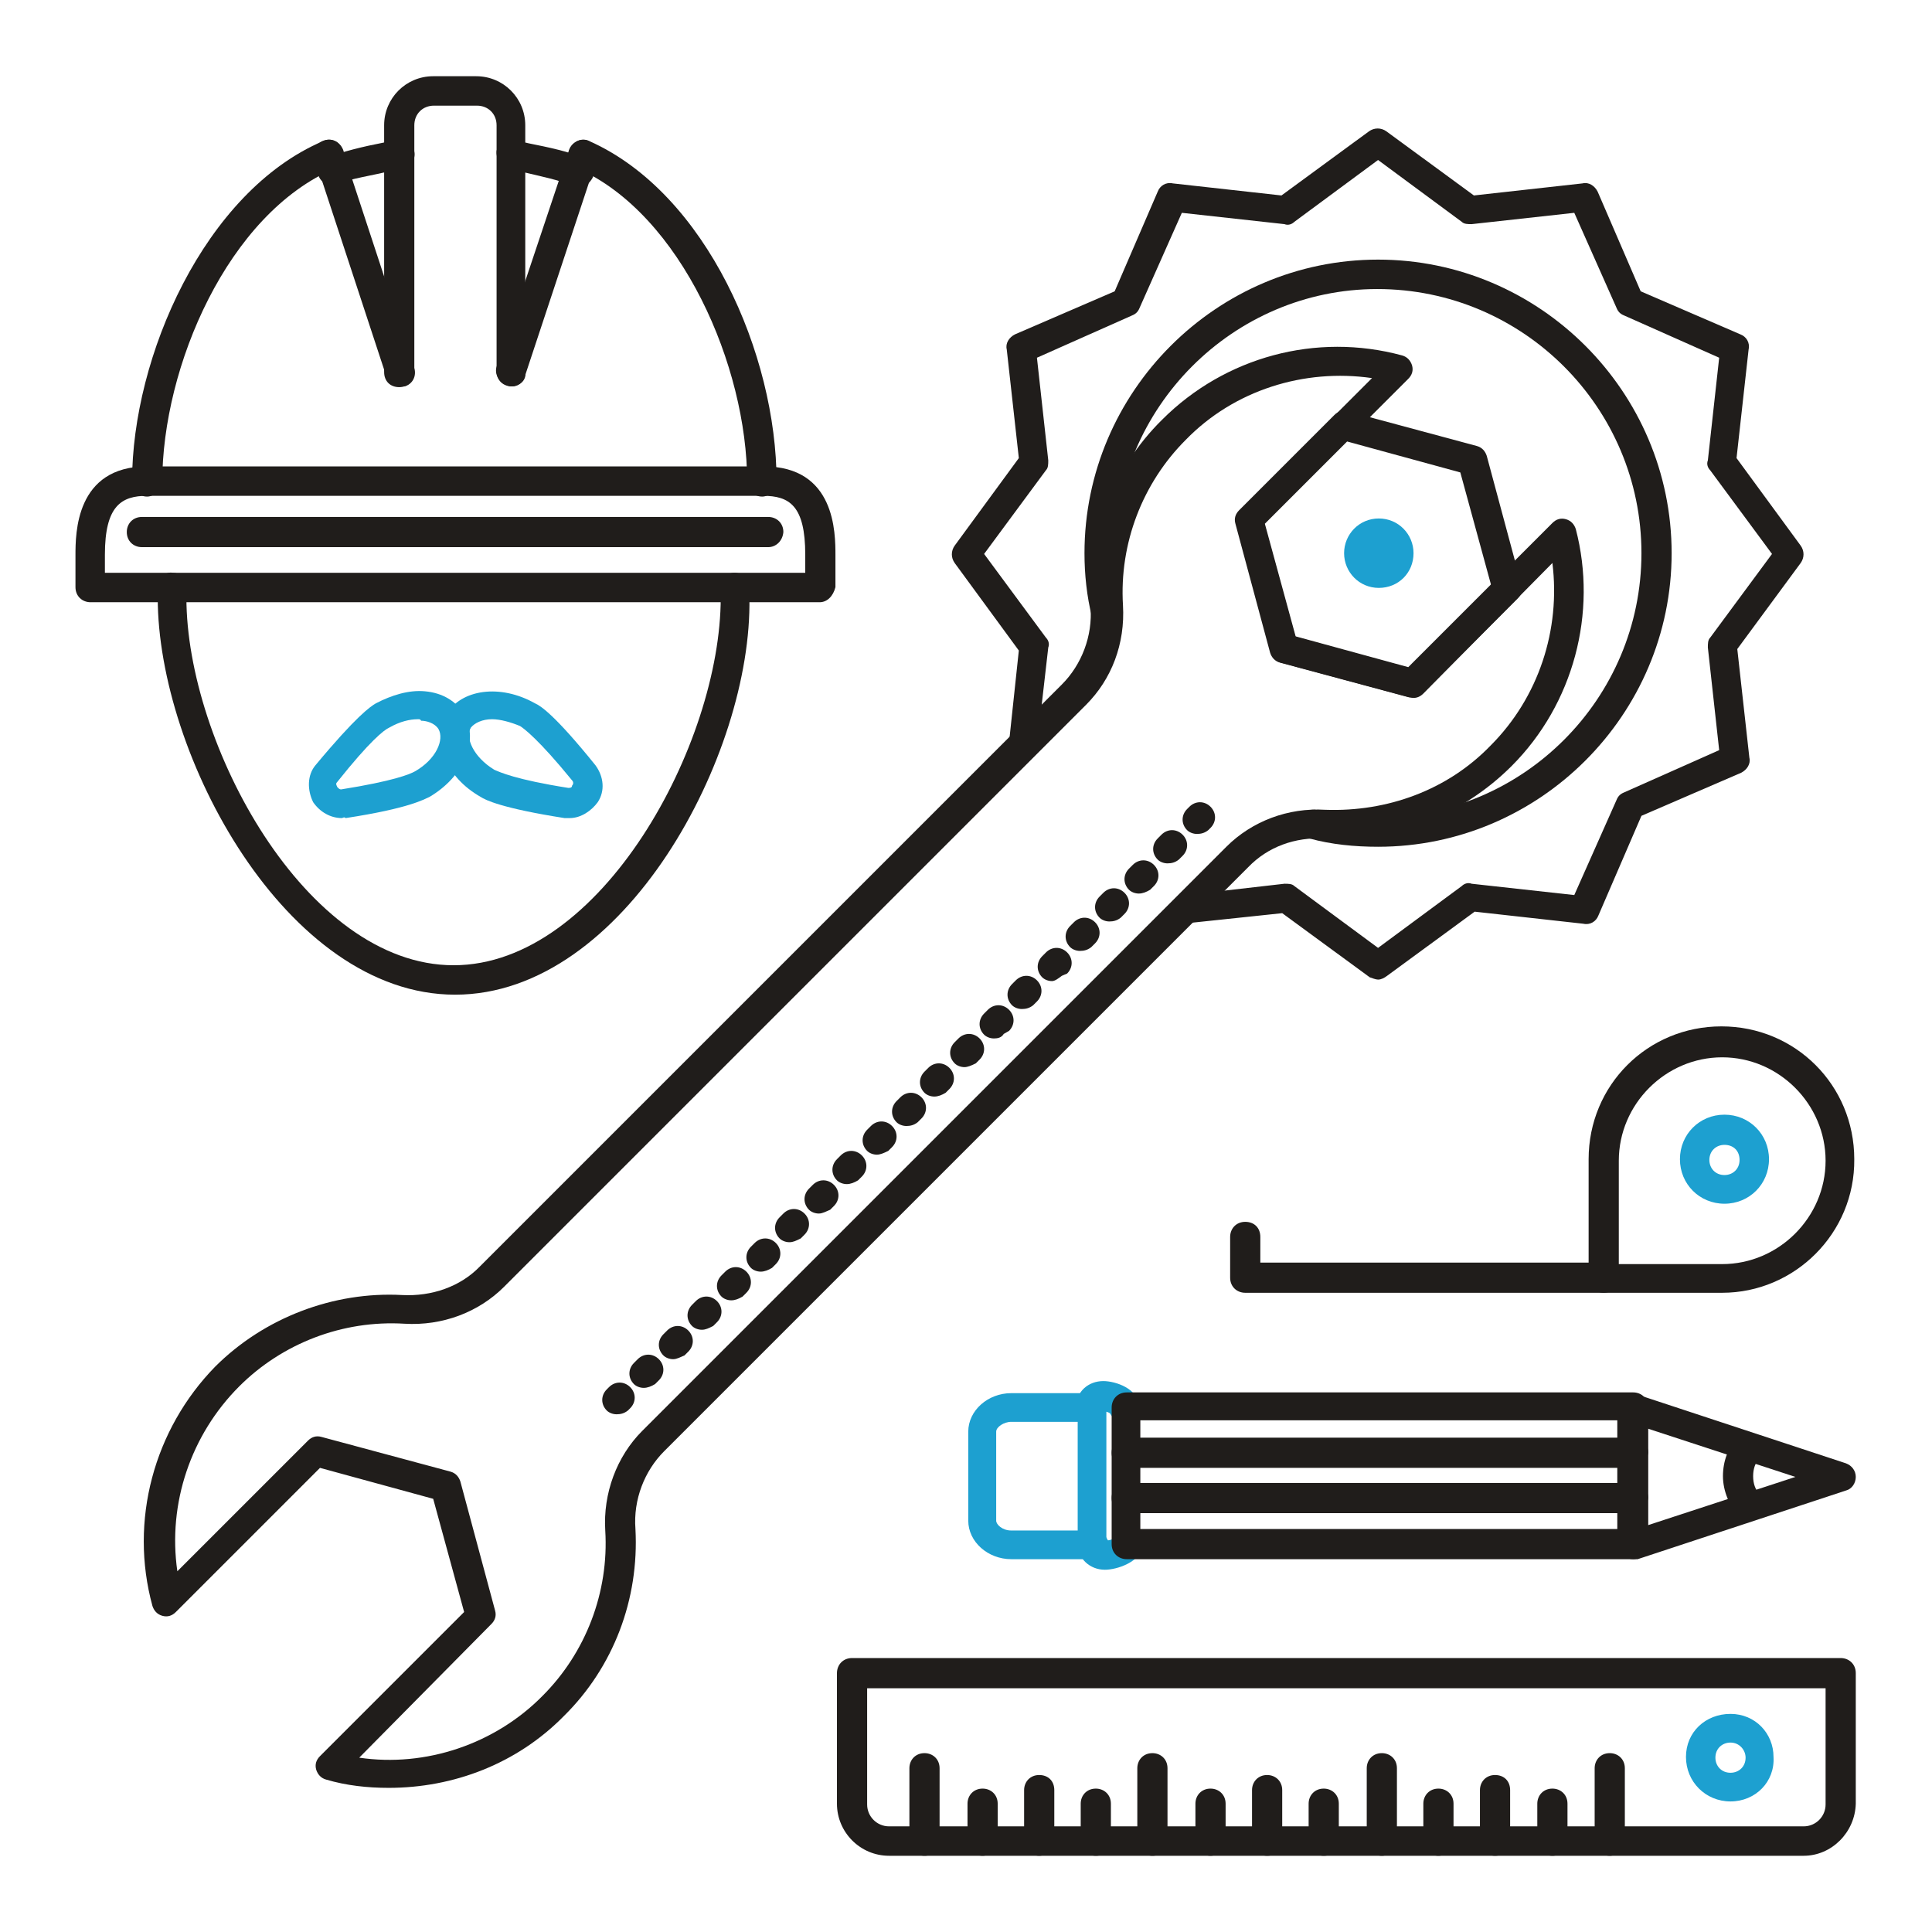 <?xml version="1.0" encoding="utf-8"?>
<!-- Svg Vector Icons : http://www.onlinewebfonts.com/icon -->
<!DOCTYPE svg PUBLIC "-//W3C//DTD SVG 1.1//EN" "http://www.w3.org/Graphics/SVG/1.1/DTD/svg11.dtd">
<svg version="1.1" xmlns="http://www.w3.org/2000/svg" xmlns:xlink="http://www.w3.org/1999/xlink" x="0px" y="0px" viewBox="0 0 256 256" enable-background="new 0 0 256 256" xml:space="preserve">
<g> <path fill="#1da0d0" d="M144.6,206.6H134c-3.1,0-5.7-2.3-5.7-5.1v-11.8c0-2.8,2.6-5.1,5.7-5.1h10.6c1.1,0,2,0.8,2,2v18.1 C146.5,205.7,145.7,206.6,144.6,206.6L144.6,206.6z M134,188.4c-1,0-2,0.7-2,1.3v11.8c0,0.5,0.8,1.3,2,1.3h8.8v-14.4H134z"/> <path fill="#1da0d0" d="M146.4,208c-2,0-3.6-1.5-3.6-3.4c0-1.1,0.8-2,2-2c1,0,1.6,0.7,2,1.5c0.3,0,0.7-0.2,1-0.3 c0.3-0.7,1-1.1,1.8-1.1c1.1,0,2,0.8,2,2C151.1,207,148,208,146.4,208L146.4,208z M144.6,188.4c-1.1,0-2-0.8-2-2 c0-2,1.6-3.4,3.6-3.4c1.6,0,4.7,1,4.7,3.4c0,1.1-0.8,2-2,2c-0.8,0-1.5-0.5-1.8-1.1c-0.2-0.2-0.7-0.3-1-0.3 C146.4,187.8,145.6,188.4,144.6,188.4z"/> <path fill="#201d1b" d="M182.6,112.2c-3.1,0-6.2-0.3-9.1-1.1c-1-0.3-1.6-1.3-1.5-2.3c0.3-1,1.3-1.6,2.3-1.5c2.6,0.7,5.4,1,8.2,1 c19.3,0,35-15.7,35-35c0-19.3-15.7-35-35-35c-19.1,0-34.8,15.7-34.8,35c0,2.6,0.3,5.2,0.8,7.7c0.2,1-0.5,2.1-1.5,2.3 s-2.1-0.5-2.3-1.5c-0.7-2.8-1-5.7-1-8.5c0-21.4,17.5-38.9,38.9-38.9s38.9,17.5,38.9,38.9C221.5,94.7,204,112.2,182.6,112.2 L182.6,112.2z"/> <path fill="#201d1b" d="M182.6,129.8c-0.3,0-0.8-0.2-1.1-0.3l-11.6-8.5l-12.3,1.3c-1.1,0.2-2-0.7-2.1-1.6c-0.2-1,0.7-2,1.6-2.1 l13.1-1.5c0.5,0,1,0,1.3,0.3l11.1,8.2l11.1-8.2c0.3-0.3,0.8-0.5,1.3-0.3l13.6,1.5l5.6-12.6c0.2-0.5,0.5-0.8,1-1l12.6-5.6l-1.5-13.6 c0-0.5,0-1,0.3-1.3l8.2-11.1l-8.2-11.1c-0.3-0.3-0.5-0.8-0.3-1.3l1.5-13.6l-12.6-5.6c-0.5-0.2-0.8-0.5-1-1l-5.6-12.6L195,29.7 c-0.5,0-1,0-1.3-0.3l-11.1-8.2l-11.1,8.2c-0.3,0.3-0.8,0.5-1.3,0.3l-13.6-1.5l-5.6,12.6c-0.2,0.5-0.5,0.8-1,1l-12.6,5.6l1.5,13.6 c0,0.5,0,1-0.3,1.3l-8.2,11.1l8.2,11.1c0.3,0.3,0.5,0.8,0.3,1.3l-1.5,13.1c-0.2,1-1.1,1.8-2.1,1.6c-1-0.2-1.8-1.1-1.6-2.1l1.3-12.2 l-8.5-11.6c-0.5-0.7-0.5-1.6,0-2.3l8.5-11.6l-1.6-14.4c-0.2-0.8,0.3-1.6,1.1-2l13.2-5.7l5.7-13.2c0.3-0.8,1.1-1.3,2-1.1l14.4,1.6 l11.6-8.5c0.7-0.5,1.6-0.5,2.3,0l11.6,8.5l14.4-1.6c0.8-0.2,1.6,0.3,2,1.1l5.7,13.2l13.2,5.7c0.8,0.3,1.3,1.1,1.1,2l-1.6,14.4 l8.5,11.6c0.5,0.7,0.5,1.6,0,2.3L230.2,86l1.6,14.4c0.2,0.8-0.3,1.6-1.1,2l-13.2,5.7l-5.7,13.2c-0.3,0.8-1.1,1.3-2,1.1l-14.4-1.6 l-11.6,8.5C183.4,129.6,183,129.8,182.6,129.8L182.6,129.8z"/> <path fill="#1da0d0" d="M178.1,73.3c0,2.5,2,4.6,4.6,4.6s4.6-2,4.6-4.6c0-2.5-2-4.6-4.6-4.6S178.1,70.8,178.1,73.3z"/> <path fill="#201d1b" d="M187.2,92.4h-0.5l-17.1-4.6c-0.7-0.2-1.1-0.7-1.3-1.3l-4.6-17.1c-0.2-0.7,0-1.3,0.5-1.8L176.8,55 c0.5-0.5,1.1-0.7,1.8-0.5l17.1,4.6c0.7,0.2,1.1,0.7,1.3,1.3l4.6,17.1c0.2,0.7,0,1.3-0.5,1.8l-12.6,12.6 C188.2,92.2,187.7,92.4,187.2,92.4L187.2,92.4z M171.7,84.4l15,4.1l10.9-10.9l-4.1-15l-15-4.1l-10.9,10.9L171.7,84.4z"/> <path fill="#201d1b" d="M51.5,236.9c-2.8,0-5.6-0.3-8.3-1.1c-0.7-0.2-1.1-0.7-1.3-1.3c-0.2-0.7,0-1.3,0.5-1.8l19.1-19.1l-4.1-15 l-15-4.1l-19.1,19.1c-0.5,0.5-1.1,0.7-1.8,0.5c-0.7-0.2-1.1-0.7-1.3-1.3c-3.1-11.3,0.2-23.4,8.3-31.7c6.5-6.5,15.7-10,24.8-9.5 c3.9,0.2,7.7-1.1,10.3-3.8l77.1-77.1c2.6-2.6,4.1-6.4,3.8-10.3c-0.5-9.3,2.9-18.3,9.5-24.8c8.3-8.3,20.4-11.6,31.8-8.5 c0.7,0.2,1.1,0.7,1.3,1.3c0.2,0.7,0,1.3-0.5,1.8l-19.1,19.1l4.1,15l15,4.1l19.1-19.1c0.5-0.5,1.1-0.7,1.8-0.5 c0.7,0.2,1.1,0.7,1.3,1.3c2.9,11.1-0.3,23.2-8.5,31.4c-6.5,6.5-15.5,10.1-24.8,9.6c-3.9-0.2-7.5,1.1-10.1,3.8l-77.4,77.4 c-2.6,2.6-4.1,6.4-3.8,10.3c0.5,9.3-2.9,18.3-9.5,24.8C68.5,233.7,60.1,236.9,51.5,236.9L51.5,236.9z M47.6,232.9 c8.8,1.3,18-1.8,24.3-8.2c5.7-5.7,8.8-13.7,8.3-21.9c-0.3-4.9,1.5-9.8,4.9-13.2l77.4-77.4c3.4-3.4,8.2-5.2,13.1-4.9 c8.2,0.3,16.2-2.6,21.9-8.5c6.4-6.4,9.3-15.4,8.2-24.2l-17.1,17.3c-0.5,0.5-1.1,0.7-1.8,0.5l-17.1-4.6c-0.7-0.2-1.1-0.7-1.3-1.3 l-4.6-17.1c-0.2-0.7,0-1.3,0.5-1.8l17.5-17.5c-9-1.3-18.3,1.6-24.7,8.2c-5.7,5.7-8.8,13.7-8.3,21.9c0.3,5.1-1.5,9.8-4.9,13.2 l-77.1,77.1c-3.4,3.4-8.2,5.2-13.2,4.9c-8.2-0.5-16.2,2.6-21.9,8.3c-6.4,6.4-9.5,15.5-8.2,24.5l17.3-17.3c0.5-0.5,1.1-0.7,1.8-0.5 l17.1,4.6c0.7,0.2,1.1,0.7,1.3,1.3l4.6,17.1c0.2,0.7,0,1.3-0.5,1.8L47.6,232.9L47.6,232.9z"/> <path fill="#201d1b" d="M158.6,110.5c-0.5,0-1-0.2-1.3-0.5c-0.8-0.8-0.8-2,0-2.8l0.3-0.3c0.8-0.8,2-0.8,2.8,0c0.8,0.8,0.8,2,0,2.8 l-0.3,0.3C159.6,110.4,159.1,110.5,158.6,110.5z M85.3,183.9c-0.5,0-1-0.2-1.3-0.5c-0.8-0.8-0.8-2,0-2.8l0.5-0.5 c0.8-0.8,2-0.8,2.8,0c0.8,0.8,0.8,2,0,2.8l-0.5,0.5C86.3,183.7,85.8,183.9,85.3,183.9z M89.2,180.1c-0.5,0-1-0.2-1.3-0.5 c-0.8-0.8-0.8-2,0-2.8l0.5-0.5c0.8-0.8,2-0.8,2.8,0c0.8,0.8,0.8,2,0,2.8l-0.5,0.5C90.2,179.8,89.7,180.1,89.2,180.1z M93,176.2 c-0.5,0-1-0.2-1.3-0.5c-0.8-0.8-0.8-2,0-2.8l0.5-0.5c0.8-0.8,2-0.8,2.8,0c0.8,0.8,0.8,2,0,2.8l-0.5,0.5 C93.9,176,93.5,176.2,93,176.2z M96.9,172.3c-0.5,0-1-0.2-1.3-0.5c-0.8-0.8-0.8-2,0-2.8l0.5-0.5c0.8-0.8,2-0.8,2.8,0s0.8,2,0,2.8 l-0.5,0.5C97.9,172.1,97.4,172.3,96.9,172.3z M100.8,168.5c-0.5,0-1-0.2-1.3-0.5c-0.8-0.8-0.8-2,0-2.8l0.5-0.5c0.8-0.8,2-0.8,2.8,0 c0.8,0.8,0.8,2,0,2.8l-0.5,0.5C101.8,168.3,101.3,168.5,100.8,168.5z M104.6,164.6c-0.5,0-1-0.2-1.3-0.5c-0.8-0.8-0.8-2,0-2.8 l0.5-0.5c0.8-0.8,2-0.8,2.8,0s0.8,2,0,2.8l-0.5,0.5C105.5,164.4,105.1,164.6,104.6,164.6z M108.5,160.8c-0.5,0-1-0.2-1.3-0.5 c-0.8-0.8-0.8-2,0-2.8l0.5-0.5c0.8-0.8,2-0.8,2.8,0c0.8,0.8,0.8,2,0,2.8l-0.5,0.5C109.5,160.5,109,160.8,108.5,160.8z M112.2,156.9 c-0.5,0-1-0.2-1.3-0.5c-0.8-0.8-0.8-2,0-2.8l0.5-0.5c0.8-0.8,2-0.8,2.8,0s0.8,2,0,2.8l-0.5,0.5 C113.2,156.7,112.7,156.9,112.2,156.9z M116.2,153c-0.5,0-1-0.2-1.3-0.5c-0.8-0.8-0.8-2,0-2.8l0.5-0.5c0.8-0.8,2-0.8,2.8,0 c0.8,0.8,0.8,2,0,2.8l-0.5,0.5C117.1,152.8,116.6,153,116.2,153z M120.1,149.2c-0.5,0-1-0.2-1.3-0.5c-0.8-0.8-0.8-2,0-2.8l0.5-0.5 c0.8-0.8,2-0.8,2.8,0c0.8,0.8,0.8,2,0,2.8l-0.5,0.5C121.1,149.1,120.6,149.2,120.1,149.2z M123.8,145.3c-0.5,0-1-0.2-1.3-0.5 c-0.8-0.8-0.8-2,0-2.8l0.5-0.5c0.8-0.8,2-0.8,2.8,0c0.8,0.8,0.8,2,0,2.8l-0.5,0.5C124.8,145.1,124.3,145.3,123.8,145.3z  M127.8,141.4c-0.5,0-1-0.2-1.3-0.5c-0.8-0.8-0.8-2,0-2.8l0.5-0.5c0.8-0.8,2-0.8,2.8,0c0.8,0.8,0.8,2,0,2.8l-0.5,0.5 C128.7,141.2,128.2,141.4,127.8,141.4z M131.7,137.6c-0.5,0-1-0.2-1.3-0.5c-0.8-0.8-0.8-2,0-2.8l0.5-0.5c0.8-0.8,2-0.8,2.8,0 s0.8,2,0,2.8L133,137C132.7,137.5,132.2,137.6,131.7,137.6z M135.4,133.7c-0.5,0-1-0.2-1.3-0.5c-0.8-0.8-0.8-2,0-2.8l0.5-0.5 c0.8-0.8,2-0.8,2.8,0c0.8,0.8,0.8,2,0,2.8l-0.5,0.5C136.4,133.6,135.9,133.7,135.4,133.7z M139.4,130c-0.5,0-1-0.2-1.3-0.5 c-0.8-0.8-0.8-2,0-2.8l0.5-0.5c0.8-0.8,2-0.8,2.8,0s0.8,2,0,2.8l-0.7,0.3C140.3,129.6,139.8,130,139.4,130z M143.1,126 c-0.5,0-1-0.2-1.3-0.5c-0.8-0.8-0.8-2,0-2.8l0.5-0.5c0.8-0.8,2-0.8,2.8,0c0.8,0.8,0.8,2,0,2.8l-0.5,0.5 C144.1,125.9,143.6,126,143.1,126z M147,122.1c-0.5,0-1-0.2-1.3-0.5c-0.8-0.8-0.8-2,0-2.8l0.5-0.5c0.8-0.8,2-0.8,2.8,0 c0.8,0.8,0.8,2,0,2.8l-0.5,0.5C148,122,147.5,122.1,147,122.1z M150.9,118.4c-0.5,0-1-0.2-1.3-0.5c-0.8-0.8-0.8-2,0-2.8l0.5-0.5 c0.8-0.8,2-0.8,2.8,0c0.8,0.8,0.8,2,0,2.8l-0.5,0.5C151.9,118.2,151.4,118.4,150.9,118.4z M154.7,114.4c-0.5,0-1-0.2-1.3-0.5 c-0.8-0.8-0.8-2,0-2.8l0.5-0.5c0.8-0.8,2-0.8,2.8,0c0.8,0.8,0.8,2,0,2.8l-0.5,0.5C155.7,114.3,155.2,114.4,154.7,114.4z  M81.7,187.4c-0.5,0-1-0.2-1.3-0.5c-0.8-0.8-0.8-2,0-2.8l0.3-0.3c0.8-0.8,2-0.8,2.8,0c0.8,0.8,0.8,2,0,2.8l-0.3,0.3 C82.7,187.3,82.2,187.4,81.7,187.4z"/> <path fill="#1da0d0" d="M75.5,108.4h-0.7c-8.3-1.3-10.5-2.4-11.1-2.8c-4.6-2.6-6.5-7.3-4.6-10.9c2-3.4,7.2-4.1,11.8-1.5 c0.7,0.3,2.6,1.5,8,8.2c1.1,1.5,1.3,3.4,0.3,4.9C78.4,107.4,77,108.4,75.5,108.4z M65.2,95.3c-1.3,0-2.3,0.5-2.8,1.1 c-0.8,1.3,0.3,3.9,3.1,5.6c0.7,0.3,2.8,1.3,9.8,2.4c0.2,0,0.5,0,0.5-0.3c0.2-0.2,0.2-0.5,0-0.7c-4.4-5.4-6.4-6.9-6.9-7.2 C67.7,95.7,66.3,95.3,65.2,95.3z"/> <path fill="#1da0d0" d="M45.3,108.4c-1.5,0-2.9-0.8-3.8-2.1c-0.8-1.6-0.8-3.6,0.3-4.9c5.4-6.5,7.3-7.8,8-8.2 c2.1-1.1,4.4-1.8,6.5-1.6c2.3,0.2,4.2,1.3,5.2,3.1c2,3.4,0,8.2-4.6,10.9c-0.7,0.3-2.6,1.5-11.1,2.8 C45.6,108.2,45.4,108.4,45.3,108.4z M55.4,95.3c-1.1,0-2.4,0.3-3.8,1.1c-0.7,0.3-2.6,1.8-6.9,7.2c-0.2,0.2-0.2,0.3,0,0.7 c0.2,0.2,0.3,0.3,0.5,0.3c6.9-1.1,9.1-2,9.8-2.4c2.8-1.6,3.9-4.2,3.1-5.6c-0.5-0.8-1.6-1.1-2.3-1.1C55.7,95.3,55.6,95.3,55.4,95.3z "/> <path fill="#201d1b" d="M60.3,131.8c-22.4,0-39.4-31.8-39.4-52.6v-1.5c0-1.1,1-2,2-1.8c1.1,0,2,1,1.8,2v1.3 c0,19.3,15.8,48.7,35.4,48.7c19.6,0,35.4-29.4,35.4-48.7v-1.3c0-1.1,0.8-2,1.8-2c1.1,0,2,0.8,2,1.8v1.5 C99.7,99.9,82.8,131.8,60.3,131.8z"/> <path fill="#201d1b" d="M108.6,79.8H12c-1.1,0-2-0.8-2-2v-4.2c0-2.9,0-11.8,9.5-11.8h81.7c9.5,0,9.5,8.8,9.5,11.8v4.2 C110.4,79,109.6,79.8,108.6,79.8z M13.9,75.9h92.8v-2.4c0-6.5-2.1-7.8-5.6-7.8H19.5c-3.4,0-5.6,1.3-5.6,7.8V75.9z M76.6,24.8 c-0.3,0-0.5,0-0.8-0.2c-1.5-0.7-4.4-1.3-6.5-1.8c-0.7-0.2-1.5-0.3-2-0.5c-1-0.2-1.6-1.3-1.5-2.3c0.2-1,1.3-1.6,2.3-1.5 c0.5,0.2,1.1,0.3,2,0.5c2.5,0.5,5.4,1.1,7.4,2c1,0.5,1.5,1.6,1,2.6C78.1,24.3,77.5,24.8,76.6,24.8z"/> <path fill="#201d1b" d="M101,65.8c-1.1,0-2-0.8-2-2c0-15.2-8.7-35.4-22.5-41.5c-1-0.5-1.5-1.6-1-2.6c0.5-1,1.6-1.5,2.6-1 c15.5,6.9,24.8,28.3,24.8,45.1C102.9,64.8,102,65.8,101,65.8z M19.5,65.8c-1.1,0-2-0.8-2-2c0-16.5,9.6-38.4,25.3-45.1 c1-0.5,2.1,0,2.6,1c0.5,1,0,2.1-1,2.6c-14.2,6-22.9,26.3-22.9,41.6C21.4,64.8,20.5,65.8,19.5,65.8z"/> <path fill="#201d1b" d="M44.1,24.6c-0.8,0-1.5-0.5-1.8-1.1c-0.5-1,0-2.1,1-2.6c2-0.8,4.9-1.5,7.5-2c0.7-0.2,1.3-0.3,1.8-0.3 c1-0.2,2.1,0.5,2.3,1.5c0.2,1-0.5,2.1-1.5,2.3c-0.5,0.2-1.1,0.2-1.8,0.3c-2.1,0.5-5.2,1-6.7,1.6C44.6,24.5,44.3,24.6,44.1,24.6z"/> <path fill="#201d1b" d="M67.8,51.2c-1.1,0-2-0.8-2-2V16.6c0-1.5-1.1-2.6-2.6-2.6h-5.7c-1.5,0-2.6,1.1-2.6,2.6v32.7c0,1.1-0.8,2-2,2 s-2-0.8-2-2V16.6c0-3.6,2.9-6.5,6.5-6.5h5.7c3.6,0,6.5,2.9,6.5,6.5v32.7C69.8,50.4,68.8,51.2,67.8,51.2z"/> <path fill="#201d1b" d="M67.8,51.2c-0.2,0-0.3,0-0.7-0.2c-1-0.3-1.6-1.5-1.3-2.4l9.6-28.7c0.3-1,1.5-1.6,2.4-1.3s1.6,1.5,1.3,2.4 l-9.5,28.7C69.3,50.7,68.6,51.2,67.8,51.2z M53,51.2c-0.8,0-1.6-0.5-1.8-1.3L41.7,21c-0.3-1,0.2-2.1,1.3-2.4c1-0.3,2.1,0.2,2.4,1.3 l9.5,28.9c0.3,1-0.2,2.1-1.3,2.4H53z M101.8,72.5h-83c-1.1,0-2-0.8-2-2c0-1.1,0.8-2,2-2h83c1.1,0,2,0.8,2,2 C103.7,71.7,102.8,72.5,101.8,72.5z M239,245.9H117.8c-3.8,0-6.9-3.1-6.9-6.9v-17.3c0-1.1,0.8-2,2-2h131c1.1,0,2,0.8,2,2v17.3 C245.8,242.8,242.7,245.9,239,245.9z M114.9,223.7v15.4c0,1.6,1.3,2.9,2.9,2.9H239c1.6,0,2.9-1.3,2.9-2.9v-15.4H114.9z"/> <path fill="#1da0d0" d="M229.3,238.7c-3.3,0-5.9-2.6-5.9-5.9c0-3.3,2.6-5.7,5.9-5.7c3.3,0,5.7,2.6,5.7,5.7 C235.2,236.1,232.6,238.7,229.3,238.7z M229.3,230.9c-1.1,0-2,0.8-2,2c0,1.1,0.8,2,2,2c1.1,0,2-0.8,2-2 C231.3,231.9,230.5,230.9,229.3,230.9z"/> <path fill="#201d1b" d="M122.5,245.9c-1.1,0-2-0.8-2-2v-9.6c0-1.1,0.8-2,2-2c1.1,0,2,0.8,2,2v9.6 C124.5,245.1,123.7,245.9,122.5,245.9z M152.7,245.9c-1.1,0-2-0.8-2-2v-9.6c0-1.1,0.8-2,2-2c1.1,0,2,0.8,2,2v9.6 C154.7,245.1,153.9,245.9,152.7,245.9z M183.1,245.9c-1.1,0-2-0.8-2-2v-9.6c0-1.1,0.8-2,2-2c1.1,0,2,0.8,2,2v9.6 C184.9,245.1,184.1,245.9,183.1,245.9z M213.3,245.9c-1.1,0-2-0.8-2-2v-9.6c0-1.1,0.8-2,2-2c1.1,0,2,0.8,2,2v9.6 C215.3,245.1,214.3,245.9,213.3,245.9z M198.1,245.9c-1.1,0-2-0.8-2-2v-6.7c0-1.1,0.8-2,2-2s2,0.8,2,2v6.7 C200.1,245.1,199.3,245.9,198.1,245.9z M167.9,245.9c-1.1,0-2-0.8-2-2v-6.7c0-1.1,0.8-2,2-2c1.1,0,2,0.8,2,2v6.7 C169.9,245.1,169.1,245.9,167.9,245.9z M137.7,245.9c-1.1,0-2-0.8-2-2v-6.7c0-1.1,0.8-2,2-2s2,0.8,2,2v6.7 C139.7,245.1,138.7,245.9,137.7,245.9z M130.2,245.9c-1.1,0-2-0.8-2-2v-4.9c0-1.1,0.8-2,2-2c1.1,0,2,0.8,2,2v4.9 C132,245.1,131.2,245.9,130.2,245.9z M145.2,245.9c-1.1,0-2-0.8-2-2v-4.9c0-1.1,0.8-2,2-2c1.1,0,2,0.8,2,2v4.9 C147.2,245.1,146.4,245.9,145.2,245.9z M160.4,245.9c-1.1,0-2-0.8-2-2v-4.9c0-1.1,0.8-2,2-2c1.1,0,2,0.8,2,2v4.9 C162.4,245.1,161.4,245.9,160.4,245.9z M175.4,245.9c-1.1,0-2-0.8-2-2v-4.9c0-1.1,0.8-2,2-2c1.1,0,2,0.8,2,2v4.9 C177.4,245.1,176.6,245.9,175.4,245.9z M190.6,245.9c-1.1,0-2-0.8-2-2v-4.9c0-1.1,0.8-2,2-2c1.1,0,2,0.8,2,2v4.9 C192.6,245.1,191.6,245.9,190.6,245.9z M205.7,245.9c-1.1,0-2-0.8-2-2v-4.9c0-1.1,0.8-2,2-2c1.1,0,2,0.8,2,2v4.9 C207.6,245.1,206.8,245.9,205.7,245.9z M216.4,206.6c-0.8,0-1.6-0.5-1.8-1.3c-0.3-1,0.2-2.1,1.3-2.4l22-7.2l-22-7.2 c-1-0.3-1.6-1.5-1.3-2.4c0.3-1,1.5-1.6,2.4-1.3l27.6,9.1c0.8,0.3,1.3,1,1.3,1.8s-0.5,1.6-1.3,1.8l-27.6,9.1H216.4L216.4,206.6z"/> <path fill="#201d1b" d="M231.6,201.2c-0.5,0-1-0.2-1.3-0.5c-1.1-1.1-2-3.1-2-5.1c0-2,0.7-3.9,2-5.1c0.8-0.8,2-0.7,2.8,0 c0.8,0.8,0.7,2,0,2.8c-0.5,0.5-0.8,1.3-0.8,2.3c0,1,0.3,1.8,0.8,2.3c0.8,0.8,0.8,2,0,2.8C232.8,201,232.3,201.2,231.6,201.2z  M216.4,200.5h-67.1c-1.1,0-2-0.8-2-2s0.8-2,2-2h67.1c1.1,0,2,0.8,2,2C218.2,199.7,217.4,200.5,216.4,200.5z M216.4,194.5h-67.1 c-1.1,0-2-0.8-2-2c0-1.1,0.8-2,2-2h67.1c1.1,0,2,0.8,2,2C218.2,193.7,217.4,194.5,216.4,194.5z"/> <path fill="#201d1b" d="M216.4,206.6h-67.1c-1.1,0-2-0.8-2-2v-18.1c0-1.1,0.8-2,2-2h67.1c1.1,0,2,0.8,2,2v18.1 C218.2,205.7,217.4,206.6,216.4,206.6z M151.1,202.6h63.2v-14.4h-63.2V202.6z M228.2,171.3h-15.7c-1.1,0-2-0.8-2-2v-15.7 c0-9.8,7.8-17.6,17.6-17.6s17.6,7.8,17.6,17.6C245.8,163.4,237.8,171.3,228.2,171.3z M214.5,167.5h13.7c7.5,0,13.7-6.2,13.7-13.7 c0-7.5-6.2-13.7-13.7-13.7c-7.5,0-13.7,6.2-13.7,13.7V167.5z"/> <path fill="#1da0d0" d="M228.5,159.5c-3.3,0-5.9-2.6-5.9-5.9c0-3.3,2.6-5.9,5.9-5.9c3.3,0,5.9,2.6,5.9,5.9 C234.4,156.9,231.8,159.5,228.5,159.5z M228.5,151.7c-1.1,0-2,0.8-2,2c0,1.1,0.8,2,2,2c1.1,0,2-0.8,2-2 C230.5,152.5,229.7,151.7,228.5,151.7z"/> <path fill="#201d1b" d="M212.5,171.3H165c-1.1,0-2-0.8-2-2v-5.4c0-1.1,0.8-2,2-2s2,0.8,2,2v3.4h45.6c1.1,0,2,0.8,2,2 S213.5,171.3,212.5,171.3L212.5,171.3z"/></g>
</svg>